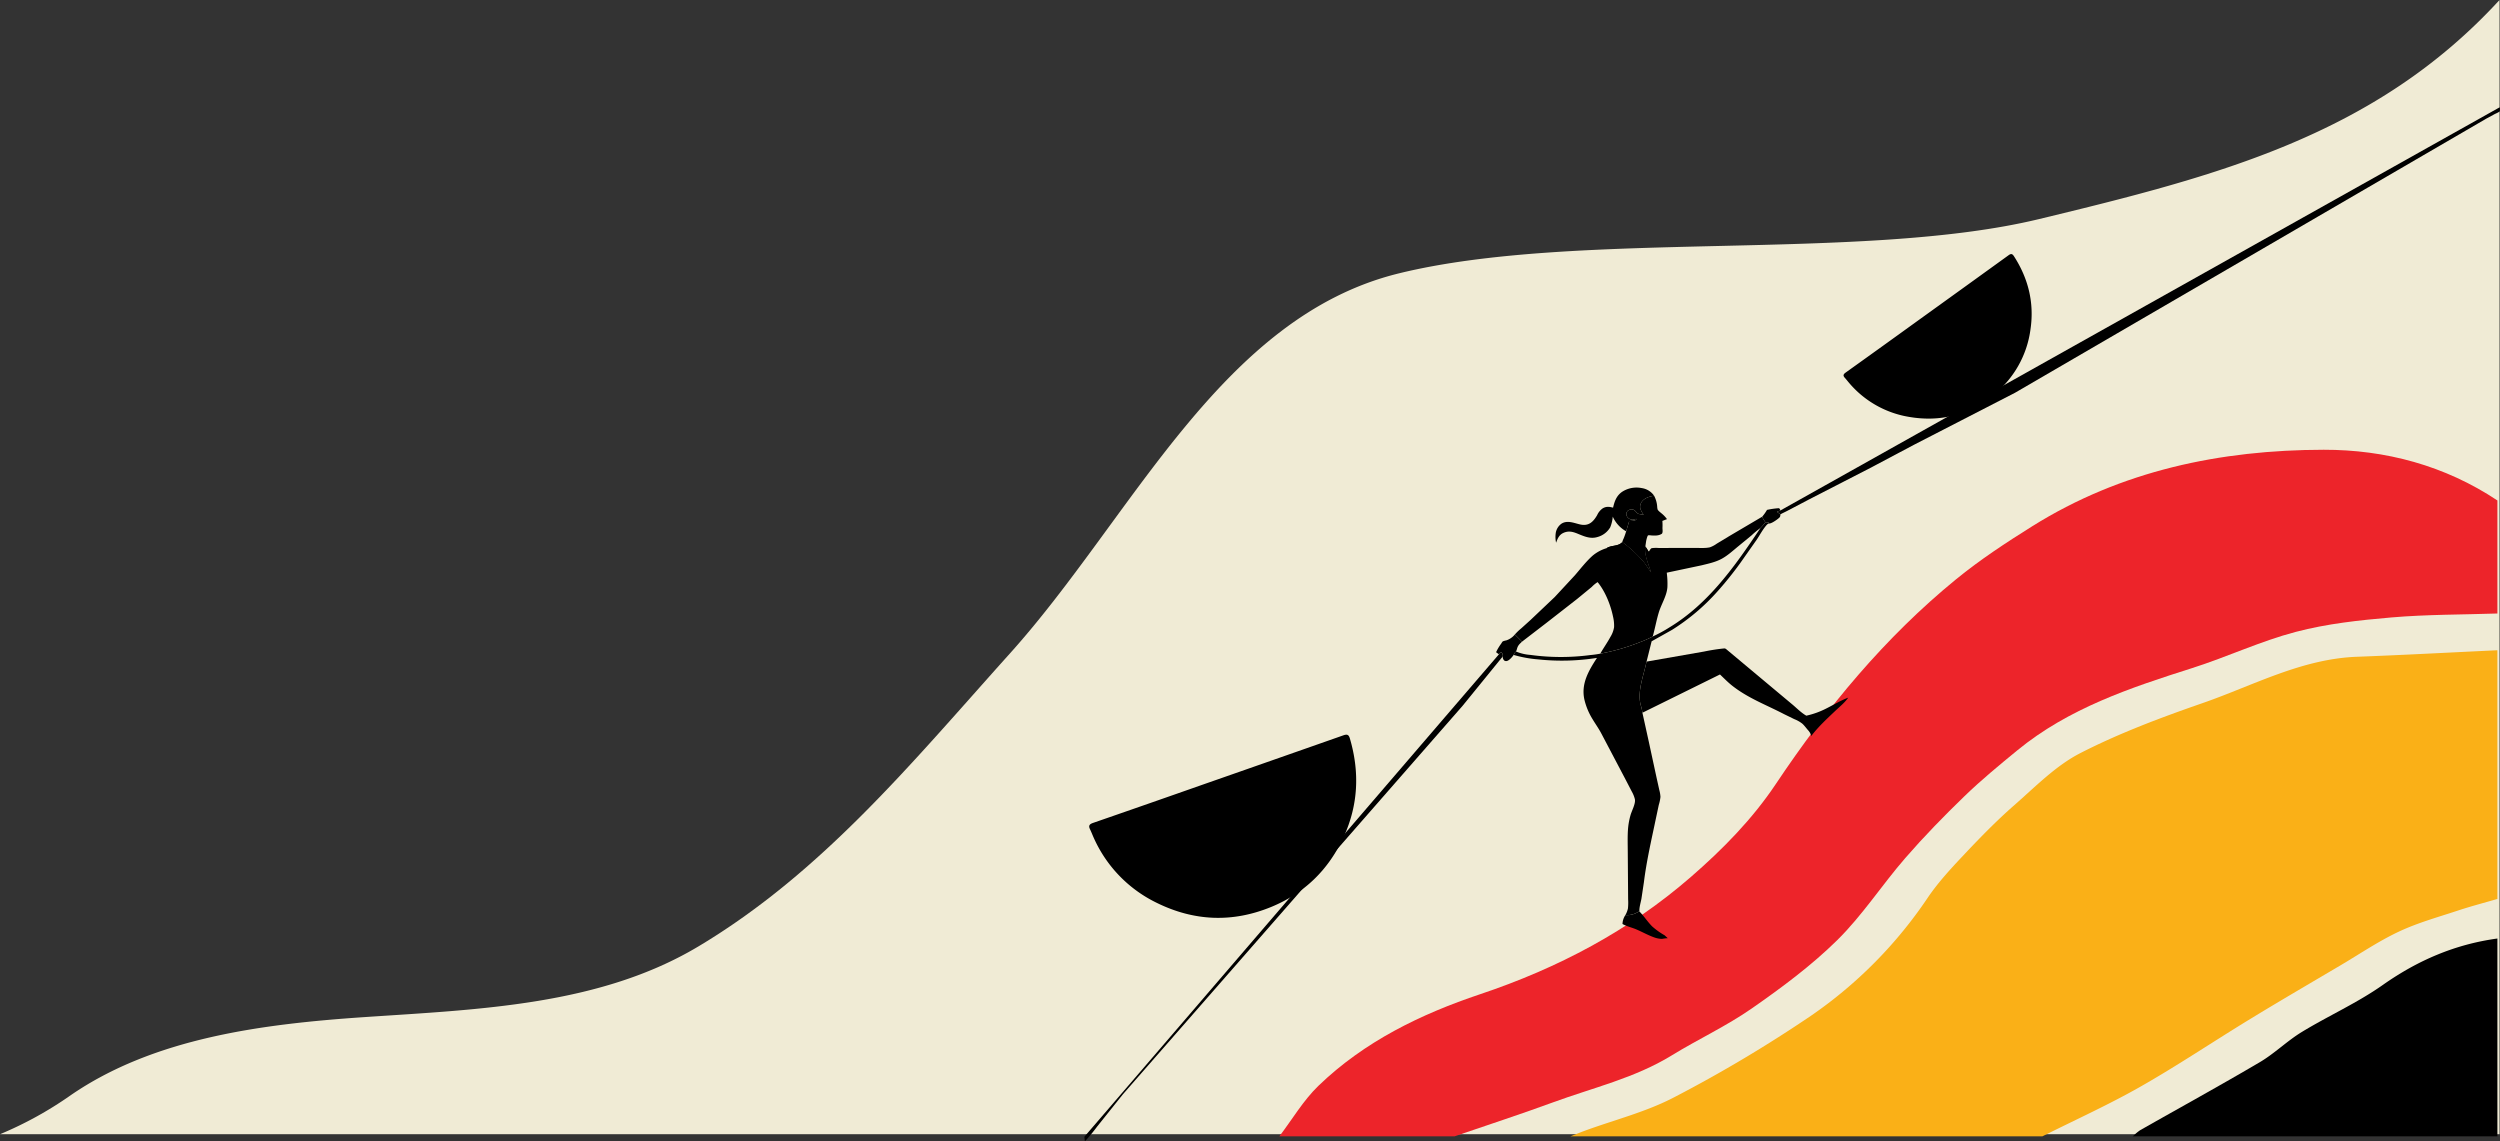 <svg xmlns="http://www.w3.org/2000/svg" width="1174.815" height="536.23" viewBox="0 0 1174.815 536.23">
  <rect x="0" y="0" width="1174.815" height="536.23" fill="#333333" stroke="none"/>
  <g id="Group_182" data-name="Group 182" transform="translate(-191.408 -1419)">
    <g id="Group_88" data-name="Group 88" transform="translate(-2772)">
      <path id="Path_662" data-name="Path 662" d="M2963.5,1951.962a174.217,174.217,0,0,0,32.938-18.149c39.278-27.146,90.464-33.633,138.772-36.885,53.675-3.612,110.1-5.525,156.312-33.13,58.583-34.992,100.771-86.865,146.418-137.658,57.757-64.269,99.028-158.109,182.838-178.674s216.99-5.263,300.874-25.525,157.9-39.3,216.345-102.941v533H2963.408Z" fill="#f0ebd5"/>
    </g>
    <path id="Path_2405" data-name="Path 2405" d="M3923.178,1953h-221.79c2.251-.881,4.486-1.8,6.754-2.636,14.1-5.167,28.963-8.865,42.13-15.794a639.791,639.791,0,0,0,64.466-38.448,208.013,208.013,0,0,0,54.57-55.269c5-7.389,11.207-14.033,17.354-20.553,7.5-7.957,15.179-15.812,23.4-23.005,9.9-8.663,19.463-18.511,30.942-24.386,18.361-9.4,37.912-16.717,57.451-23.5,23.843-8.279,46.469-20.794,72.565-21.776,22-.828,43.988-2.028,65.981-3.063v116.872c-6.129,1.785-12.316,3.393-18.372,5.4-9.38,3.106-19.009,5.762-27.907,9.941-9.516,4.47-18.321,10.459-27.409,15.832-14.17,8.377-28.4,16.658-42.451,25.23-17.267,10.531-34.079,21.842-51.646,31.836C3954.281,1938.174,3938.554,1945.279,3923.178,1953Z" transform="translate(-2772)" fill="#fab017"/>
    <path id="Path_2406" data-name="Path 2406" d="M3564.6,1953c6.093-8,11.289-16.93,18.448-23.822,21.553-20.751,47.894-33.581,76-43,36.412-12.205,69.821-29.779,98.934-55.063,15.007-13.033,28.875-27.142,39.969-43.742,23.957-35.85,51.226-68.845,84.725-96.2,11.205-9.15,23.43-17.165,35.715-24.858,41.855-26.211,88.523-35.881,136.974-35.963,28.939-.049,56.915,7.369,81.641,23.828V1707.3c-16.575.55-33.208.435-49.709,1.845-15.1,1.29-30.4,2.947-45,6.78-16.58,4.354-32.319,11.8-48.707,17.015-29.15,9.276-58.068,18.879-82.2,38.674-8.456,6.936-16.932,13.91-24.785,21.5-9.667,9.344-19.087,19.01-27.9,29.161-10.943,12.612-20.127,26.9-31.958,38.551-12.16,11.974-26.118,22.322-40.177,32.106-11.889,8.274-25.219,14.445-37.6,22.05-17.353,10.657-37.056,15.174-55.839,22.075-15.287,5.616-30.789,10.646-46.2,15.937Z" transform="translate(-2772)" fill="#ed242a"/>
    <path id="Path_2407" data-name="Path 2407" d="M4137,1860.034V1953H3965.677a23.731,23.731,0,0,1,3.392-2.859c18.76-10.661,37.686-21.04,56.275-31.992,6.947-4.093,12.827-9.981,19.723-14.181,12.54-7.639,26.138-13.69,38.088-22.115C4099.58,1870.274,4117.193,1862.726,4137,1860.034Z" transform="translate(-2772)"/>
    <g id="Group_97" data-name="Group 97" transform="translate(-2772)">
      <path id="Path_2408" data-name="Path 2408" d="M3535.914,1785.163q29.4-10.284,58.793-20.616c1.885-.668,2.548-.216,3.069,1.565,4.619,15.787,3.919,31.291-2.974,46.25-7.038,15.273-18.326,26.381-33.989,32.822-18.232,7.5-36.262,6.743-53.846-1.93a61.919,61.919,0,0,1-29.354-30.051c-.7-1.5-1.275-3.053-1.991-4.541-.807-1.678-.229-2.378,1.47-2.966q25.917-8.967,51.787-18.075Q3532.4,1786.391,3535.914,1785.163Z"/>
    </g>
    <g id="Group_98" data-name="Group 98" transform="translate(-2772)">
      <path id="Path_2409" data-name="Path 2409" d="M3869.033,1566.534q19.131-13.773,38.24-27.578c1.225-.889,1.8-.7,2.564.477,6.74,10.465,9.558,21.866,7.767,34.2a47.365,47.365,0,0,1-17.621,31.113c-11.621,9.354-24.867,12.676-39.489,10.156a46.857,46.857,0,0,1-27.751-15.508c-.83-.935-1.58-1.941-2.419-2.868-.945-1.044-.676-1.676.43-2.467q16.884-12.07,33.7-24.231Q3866.743,1568.18,3869.033,1566.534Z"/>
    </g>
    <g id="Group_101" data-name="Group 101" transform="translate(-2772)">
      <path id="Path_2422" data-name="Path 2422" d="M3737.17,1729.906l27.049-4.732a90.749,90.749,0,0,1,9.5-1.468,1.472,1.472,0,0,1,.971.427l30.682,25.659c2.243,1.832,4.344,4.09,6.87,5.525a38.657,38.657,0,0,0,9.2-3.284c3.489-1.732,6.834-3.82,10.488-5.189-1.667,2.408-3.913,4.156-6.018,6.156-3.9,3.7-8.108,7.566-11.338,11.862a6.438,6.438,0,0,0-1.272-2.455c-.986-1.068-1.877-2.376-2.945-3.339a15.1,15.1,0,0,0-3.779-2.135l-4.859-2.373c-8.3-4.331-16.781-7.426-24.249-13.29-2.059-1.617-3.9-3.527-5.8-5.322l-36.453,17.988a18.665,18.665,0,0,0-.706-3.3c-1.781-6.016.854-12.985,2.231-18.88Z"/>
      <path id="Path_2423" data-name="Path 2423" d="M3793.031,1664.384l.337.057a6.8,6.8,0,0,0,1.113.075l.156.506a2.207,2.207,0,0,0-.952.593c-1.8,1.983-3.221,4.7-4.721,6.946l-7.649,10.873a163.289,163.289,0,0,1-10.83,13.493,98.689,98.689,0,0,1-21.331,18.057l-9.6,5.38-2.38,9.542-.429,1.848c-1.377,5.9-4.012,12.864-2.231,18.88a18.665,18.665,0,0,1,.706,3.3l2.984,13.538,3.641,16.851,1.324,5.969a15.4,15.4,0,0,1,.532,3.2,20.159,20.159,0,0,1-.8,3.808l-1.391,6.548c-2.054,9.858-4.34,19.681-5.582,29.685l-1.152,7.7c-.3,1.784-1.134,4.324-.951,6.1l-.255.082c-.583.2-1.078.573-1.648.8a9.856,9.856,0,0,1-4.292.833l-.244-.029-.146-.026a11.335,11.335,0,0,0,1.177-3.069,27.162,27.162,0,0,0,.09-4.347l-.166-21.986c-.014-3.824-.176-7.719.156-11.529a33.334,33.334,0,0,1,1.121-5.955c.581-2.115,2.455-5.387,2.071-7.5a14.2,14.2,0,0,0-1.462-3.648l-3.059-5.894L3715.8,1763.47c-1.229-2.293-2.707-4.33-4.03-6.55a31,31,0,0,1-3.823-9.2c-1.628-7.459,2.039-13.577,5.914-19.557a105.852,105.852,0,0,1-27.76.693,56.946,56.946,0,0,1-11.385-2.088,3.7,3.7,0,0,1,1.1-1.6,21.721,21.721,0,0,0,6.742,1.587,105.318,105.318,0,0,0,28.264.062,41.894,41.894,0,0,0,4.581-.645,98.873,98.873,0,0,0,18.813-5.454,47.5,47.5,0,0,0,5.854-2.623,64.039,64.039,0,0,0,7.76-4.21c18.566-11.206,31.014-29.048,42.845-46.738A18.9,18.9,0,0,0,3793.031,1664.384Z"/>
      <path id="Path_2424" data-name="Path 2424" d="M3733.825,1847.34c2.176,2.2,3.812,4.847,6,7.022a33.626,33.626,0,0,0,5.812,4.145l1.505,1.382a17.534,17.534,0,0,0-2.7.326,11.7,11.7,0,0,1-3.145-.527c-3.085-1-6.024-2.713-9.019-3.976-2.148-.907-4.366-1.35-6.418-2.5a7.815,7.815,0,0,1,1.377-4.212l.146.026.244.029a9.856,9.856,0,0,0,4.292-.833c.57-.23,1.065-.6,1.648-.8Z"/>
      <path id="Path_2425" data-name="Path 2425" d="M3791.5,1661.813a20.947,20.947,0,0,0,2.27-3.2,35.7,35.7,0,0,1,5.587-.8c.488.3.5.54.722,1.057l-1.642.64,1.647,1.194c-.073.755-.052,1.136-.66,1.682-.842.757-3.61,2.785-4.79,2.638l-.156-.506a6.8,6.8,0,0,1-1.113-.075l-.337-.057A11.043,11.043,0,0,1,3791.5,1661.813Z"/>
      <path id="Path_2426" data-name="Path 2426" d="M3675.281,1717.158l3.362,3.374c-1.264,1.217-1.942,1.755-2.39,3.47a7.263,7.263,0,0,1-.429,1.161,3.7,3.7,0,0,0-1.1,1.6c-.676.948-2.078,2.639-3.259,2.871a1.434,1.434,0,0,1-1.224-.294,2.565,2.565,0,0,1-.683-1.817l.073-.3a2.337,2.337,0,0,0-.578-1.637l-.392-.028-.87.92-1.335-.985a22.545,22.545,0,0,1,2.435-4.072,5.167,5.167,0,0,1,.7-1.009,8.518,8.518,0,0,1,1.705-.489A8.839,8.839,0,0,0,3675.281,1717.158Z"/>
      <path id="Path_2427" data-name="Path 2427" d="M3667.786,1726.483l.87-.92.392.028a2.337,2.337,0,0,1,.578,1.637l-.073.3L3650.7,1750.7,3491.122,1933.2l-12.2,15.269a75.682,75.682,0,0,1-5.6,6.765l-.126-.011-.213-2.023Z"/>
      <path id="Path_2428" data-name="Path 2428" d="M4137.976,1469.472l.184.057.063.6-.046,1.188a12.732,12.732,0,0,1-2.241,1.187l-4.03,2.177L3910.322,1603.57l-47.639,24.527-20.42,10.83-28.955,14.88-9.957,5.232c-1.074.57-2.215,1.055-3.264,1.663l-1.647-1.194,1.642-.64Z"/>
      <path id="Path_2429" data-name="Path 2429" d="M3740.7,1651.938a12.8,12.8,0,0,1,1.456,5.007,7.407,7.407,0,0,0,.2,1.454c.269.633,1.306,1.383,1.821,1.828a13.727,13.727,0,0,1,2.589,2.724l-2.168.838a24.655,24.655,0,0,1,.058,3.062c-.062.929.3,2.144-.25,2.934-1.488,1.021-3.3.948-5.022.829a6.348,6.348,0,0,0-1.487-.052c-.365.215-.84,2.233-.924,2.706l-.365,2.479c-.569,4.118,1.666,8.5,2.776,12.377-1.281-1.453-2.235-3.3-3.457-4.832a57.885,57.885,0,0,0-10.2-9.507,9.522,9.522,0,0,1,.654-1.7,31.873,31.873,0,0,0,1.194-3.407l1.444-4.849a10.161,10.161,0,0,0,2.633-.294,1.061,1.061,0,0,0,.777-.681,1.438,1.438,0,0,0-.571.08,4.089,4.089,0,0,1-1.256.276,3.178,3.178,0,0,1-2.294-1.046,2.525,2.525,0,0,1-.636-1.919,2.1,2.1,0,0,1,.838-1.359,2.767,2.767,0,0,1,1.609-.5c1.969-.029,2.11,1.955,3.62,2.181l2.074.347a10.807,10.807,0,0,1-1.535-2.758,3.977,3.977,0,0,1,.532-3.217C3736.163,1652.979,3738.489,1652.342,3740.7,1651.938Z"/>
      <path id="Path_2430" data-name="Path 2430" d="M3727.578,1668.679a14.673,14.673,0,0,1-6.293-6.917,16.233,16.233,0,0,1-1.2,5.055,9.923,9.923,0,0,1-5.787,4.482l-.283.083c-3.323,1-6.333-.4-9.351-1.636-2.263-.926-4.244-1.376-6.569-.327-2.021.912-2.748,2.68-3.439,4.625a12.943,12.943,0,0,1-.147-4.677,6.638,6.638,0,0,1,2.731-4.31c2.8-1.712,5.883-.234,8.735.4,4.006.889,6.113-1.187,7.965-4.362a7.855,7.855,0,0,1,2.591-3.186c1.687-1,3.106-.828,4.9-.342.7-3.044,1.614-5.658,4.318-7.49a12.377,12.377,0,0,1,9.084-1.727,8.621,8.621,0,0,1,5.881,3.59c-2.215.4-4.541,1.041-5.891,3a3.977,3.977,0,0,0-.532,3.217,10.807,10.807,0,0,0,1.535,2.758l-2.074-.347c-1.51-.226-1.651-2.21-3.62-2.181a2.767,2.767,0,0,0-1.609.5,2.1,2.1,0,0,0-.838,1.359,2.525,2.525,0,0,0,.636,1.919,3.178,3.178,0,0,0,2.294,1.046,4.089,4.089,0,0,0,1.256-.276,1.438,1.438,0,0,1,.571-.08,1.061,1.061,0,0,1-.777.681,10.161,10.161,0,0,1-2.633.294Z"/>
      <path id="Path_2431" data-name="Path 2431" d="M3725.73,1673.785a57.885,57.885,0,0,1,10.2,9.507c1.222,1.535,2.176,3.379,3.457,4.832-1.11-3.88-3.345-8.259-2.776-12.377l1.6,2.559,2.256,4.315a23.885,23.885,0,0,1,1.939,4.244c1,3.448.9,7.107.814,10.658-1.569-1.674-2.811-3.865-4.3-5.66a51.332,51.332,0,0,0-15.9-13.334,22.08,22.08,0,0,0-4.406-1.892l-.208-.051C3720.687,1675.083,3723.757,1675.887,3725.73,1673.785Z"/>
      <path id="Path_2432" data-name="Path 2432" d="M3791.5,1661.813l-15.422,9.093-5.876,3.548a12.914,12.914,0,0,1-3.291,1.751c-2.31.495-4.946.255-7.312.271l-16.752.037a15.538,15.538,0,0,0-3.255.081c-.5.158-1.133,1.27-1.378,1.712l-1.6-2.559c-.569,4.118,1.666,8.5,2.776,12.377-1.281-1.453-2.235-3.3-3.457-4.832a57.885,57.885,0,0,0-10.2-9.507c-1.973,2.1-5.043,1.3-7.311,2.8a18.673,18.673,0,0,0-6.608,3.545c-3.044,2.705-5.662,6.13-8.323,9.211l-9.475,10.217-11.338,10.754-4.365,3.945a26.437,26.437,0,0,0-3.029,2.9l3.362,3.374,11.587-8.908,14.306-11.155,6.876-5.651a14.649,14.649,0,0,1,2.752-2.263c3.585,4.333,6.148,10.8,7.258,16.274a18.087,18.087,0,0,1,.483,4.882,12.318,12.318,0,0,1-1.736,4.609c-1.458,2.7-3.244,5.188-4.758,7.847a98.873,98.873,0,0,0,18.813-5.454,47.5,47.5,0,0,0,5.854-2.623c1.063-3.787,1.732-7.688,2.888-11.439s3.583-7.464,3.966-11.4l.032-.348a39.223,39.223,0,0,0-.309-6.779l16.41-3.475c3.222-.794,6.55-1.485,9.488-3.1,2.839-1.558,5.287-3.853,7.788-5.894l6.223-5.116a39.084,39.084,0,0,1,4.119-3.4,18.9,18.9,0,0,0,2.348-2.758A11.043,11.043,0,0,1,3791.5,1661.813Z"/>
    </g>
  </g>
</svg>
